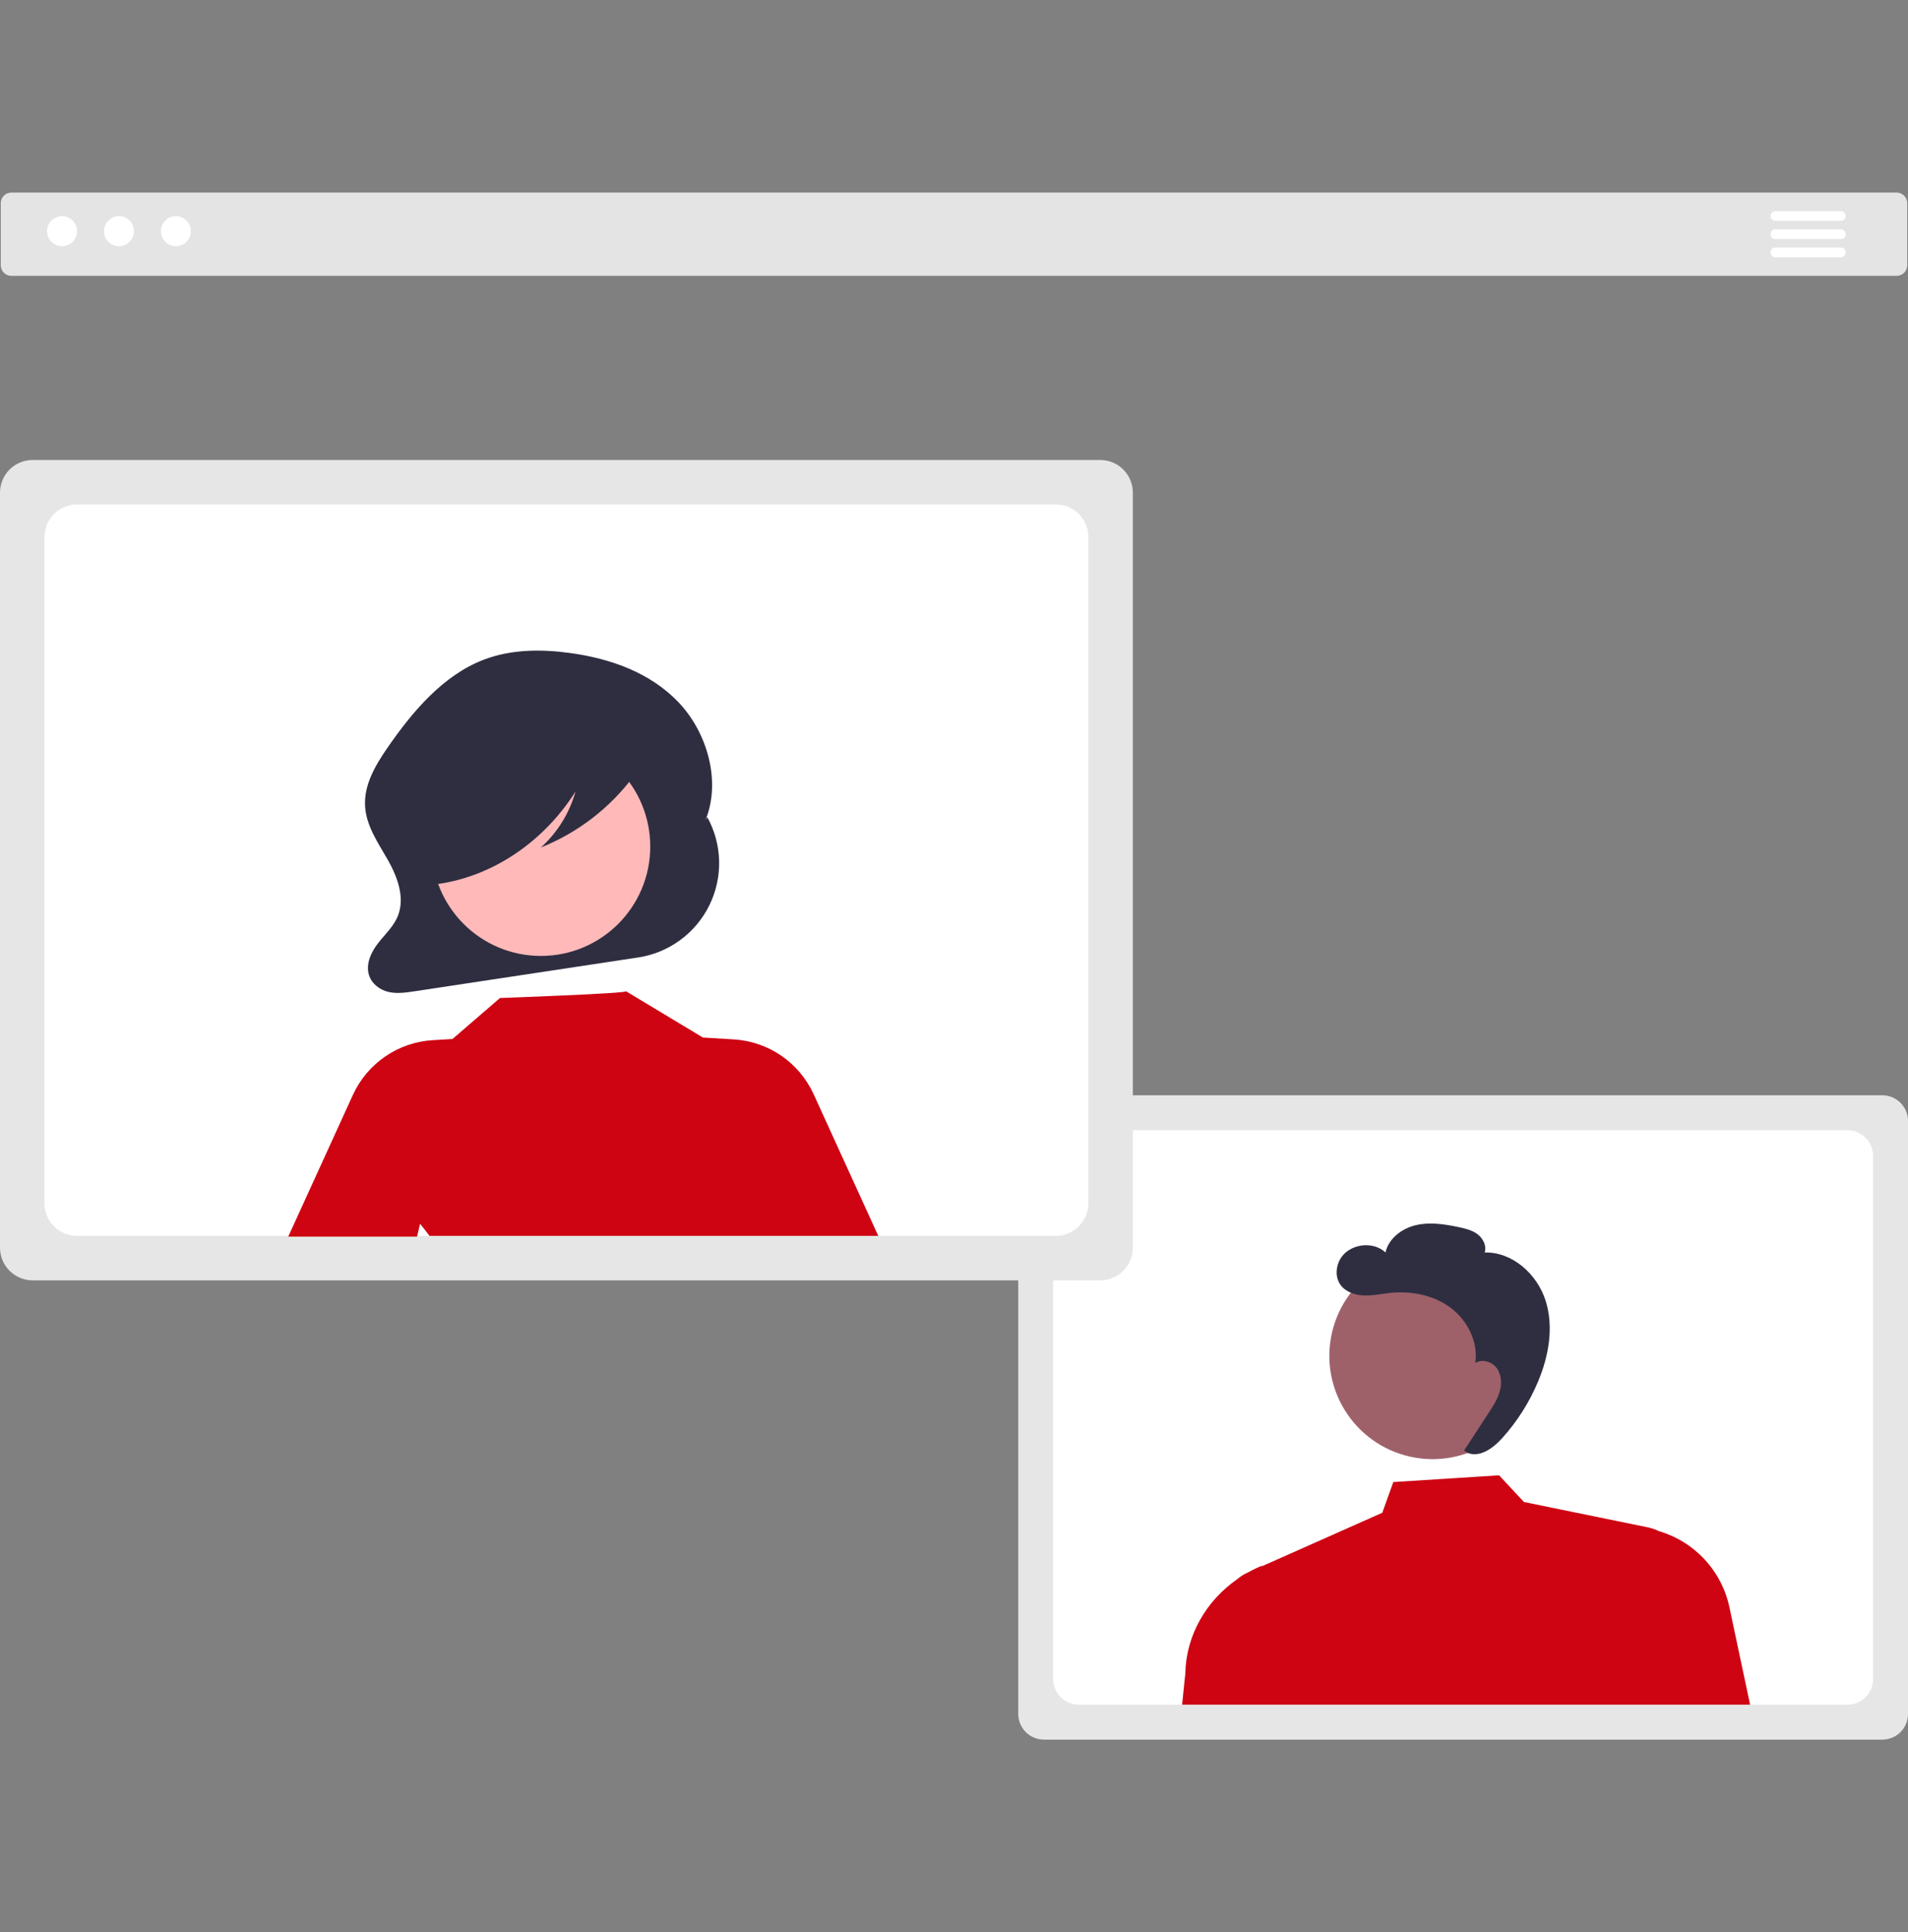 <svg width="80" height="81" viewBox="0 0 80 81" fill="none" xmlns="http://www.w3.org/2000/svg">
<rect x="0" y="0" width="80" height="81" fill="#808080" stroke="none"/>
<g clip-path="url(#clip0_1634_7445)">
<path d="M79.525 11.564H0.475C0.358 11.564 0.245 11.518 0.162 11.434C0.079 11.351 0.032 11.239 0.032 11.121V8.516C0.032 8.398 0.079 8.286 0.162 8.203C0.245 8.12 0.358 8.073 0.475 8.073H79.525C79.642 8.073 79.755 8.12 79.838 8.203C79.921 8.286 79.968 8.398 79.968 8.516V11.121C79.968 11.239 79.921 11.351 79.838 11.434C79.755 11.518 79.642 11.564 79.525 11.564Z" fill="#E4E4E4"/>
<path d="M2.602 10.32C2.949 10.32 3.23 10.039 3.23 9.691C3.23 9.344 2.949 9.062 2.602 9.062C2.255 9.062 1.973 9.344 1.973 9.691C1.973 10.039 2.255 10.32 2.602 10.32Z" fill="white"/>
<path d="M4.988 10.32C5.335 10.32 5.617 10.039 5.617 9.691C5.617 9.344 5.335 9.062 4.988 9.062C4.641 9.062 4.359 9.344 4.359 9.691C4.359 10.039 4.641 10.32 4.988 10.32Z" fill="white"/>
<path d="M7.374 10.32C7.721 10.32 8.003 10.039 8.003 9.691C8.003 9.344 7.721 9.062 7.374 9.062C7.027 9.062 6.746 9.344 6.746 9.691C6.746 10.039 7.027 10.32 7.374 10.32Z" fill="white"/>
<path d="M78.927 72.927H43.768C43.483 72.927 43.211 72.813 43.009 72.612C42.808 72.411 42.695 72.138 42.694 71.853V46.99C42.695 46.705 42.808 46.432 43.009 46.231C43.211 46.03 43.483 45.916 43.768 45.916H78.927C79.211 45.916 79.484 46.03 79.685 46.231C79.886 46.432 80 46.705 80 46.99V71.853C80 72.138 79.886 72.411 79.685 72.612C79.484 72.813 79.211 72.927 78.927 72.927Z" fill="#E6E6E6"/>
<path d="M77.463 47.38H45.232C44.947 47.381 44.674 47.494 44.473 47.696C44.272 47.897 44.158 48.17 44.158 48.455V70.388C44.158 70.673 44.272 70.946 44.473 71.148C44.674 71.349 44.947 71.463 45.232 71.463H77.463C77.747 71.463 78.02 71.349 78.222 71.148C78.423 70.946 78.536 70.673 78.536 70.388V48.455C78.536 48.17 78.423 47.897 78.222 47.696C78.02 47.494 77.747 47.381 77.463 47.38Z" fill="white"/>
<path d="M64.285 57.807C64.82 55.477 63.364 53.154 61.035 52.618C58.705 52.083 56.383 53.539 55.848 55.87C55.313 58.2 56.768 60.524 59.098 61.059C61.428 61.594 63.75 60.138 64.285 57.807Z" fill="#9E616A"/>
<path d="M72.514 67.385C72.355 66.633 71.995 65.938 71.472 65.374C70.949 64.81 70.283 64.399 69.545 64.184L69.542 64.182C69.401 64.113 69.252 64.062 69.098 64.03L63.896 62.965L62.854 61.847L58.42 62.13L57.957 63.417L52.863 65.681L52.948 65.622C52.73 65.71 52.517 65.811 52.312 65.927L52.287 65.938C52.14 66.004 52.003 66.091 51.882 66.197C50.586 67.096 49.731 68.54 49.699 70.149L49.564 71.463H73.379L72.514 67.385Z" fill="#CE0413"/>
<path d="M64.803 54.518C64.449 53.411 63.412 52.476 62.25 52.506C62.341 52.229 62.186 51.92 61.955 51.744C61.723 51.568 61.431 51.498 61.146 51.439C60.558 51.316 59.946 51.222 59.361 51.361C58.777 51.499 58.223 51.918 58.091 52.504C57.559 52.005 56.574 52.143 56.2 52.77C56.007 53.092 55.98 53.525 56.188 53.838C56.395 54.148 56.787 54.288 57.16 54.306C57.532 54.323 57.901 54.24 58.273 54.201C59.159 54.108 60.095 54.286 60.812 54.816C61.528 55.347 61.986 56.256 61.858 57.138C62.145 56.955 62.557 57.082 62.758 57.357C62.958 57.632 62.973 58.008 62.88 58.335C62.788 58.662 62.599 58.952 62.413 59.237C62.071 59.761 61.728 60.285 61.386 60.809L61.526 60.902C62.042 61.12 62.601 60.713 62.977 60.297C63.612 59.595 64.123 58.791 64.489 57.918C64.938 56.846 65.157 55.625 64.803 54.518Z" fill="#2F2E41"/>
<path d="M46.132 53.674H1.367C1.004 53.674 0.657 53.529 0.401 53.273C0.145 53.017 0 52.669 0 52.307V20.65C0 20.288 0.145 19.94 0.401 19.684C0.657 19.427 1.004 19.283 1.367 19.283H46.132C46.494 19.283 46.842 19.427 47.098 19.684C47.354 19.94 47.498 20.288 47.499 20.65V52.307C47.498 52.669 47.354 53.017 47.098 53.273C46.842 53.529 46.494 53.674 46.132 53.674Z" fill="#E6E6E6"/>
<path d="M44.268 21.147H3.231C2.869 21.147 2.521 21.292 2.265 21.548C2.008 21.805 1.864 22.152 1.864 22.515V50.442C1.864 50.804 2.008 51.152 2.265 51.409C2.521 51.665 2.869 51.809 3.231 51.81H44.268C44.631 51.809 44.978 51.665 45.234 51.408C45.491 51.152 45.635 50.804 45.635 50.442V22.515C45.635 22.152 45.491 21.805 45.234 21.548C44.978 21.292 44.631 21.148 44.268 21.147Z" fill="white"/>
<path d="M29.654 34.253L29.579 34.389C30.252 32.728 29.64 30.681 28.438 29.429C27.236 28.177 25.565 27.604 23.92 27.377C22.699 27.208 21.431 27.213 20.27 27.66C18.588 28.309 17.304 29.809 16.231 31.369C15.74 32.083 15.258 32.897 15.307 33.789C15.352 34.617 15.844 35.32 16.246 36.022C16.648 36.725 16.984 37.596 16.695 38.363C16.523 38.82 16.16 39.149 15.865 39.523C15.569 39.896 15.327 40.401 15.469 40.87C15.585 41.25 15.931 41.499 16.288 41.583C16.645 41.666 17.015 41.611 17.376 41.557L26.753 40.139C27.391 40.043 27.995 39.794 28.515 39.413C29.035 39.033 29.456 38.532 29.741 37.954C30.026 37.376 30.167 36.737 30.152 36.093C30.137 35.448 29.966 34.817 29.654 34.253Z" fill="#2F2E41"/>
<path d="M22.679 40.074C25.212 40.074 27.264 38.021 27.264 35.488C27.264 32.955 25.212 30.901 22.679 30.901C20.147 30.901 18.095 32.955 18.095 35.488C18.095 38.021 20.147 40.074 22.679 40.074Z" fill="#FFB9B9"/>
<path d="M34.115 45.871C33.818 45.221 33.35 44.663 32.761 44.258C32.172 43.854 31.484 43.617 30.77 43.573L29.493 43.496L29.496 43.509L26.248 41.555C26.328 41.646 20.964 41.838 20.964 41.838L18.974 43.555L18.14 43.606C17.426 43.649 16.738 43.886 16.149 44.291C15.56 44.696 15.092 45.253 14.795 45.903L12.085 51.843H17.487L17.612 51.303C17.748 51.469 17.881 51.638 18.009 51.81H36.825L34.115 45.871Z" fill="#CE0413"/>
<path d="M27.028 31.231C26.91 30.604 26.271 30.318 25.724 30.179C24.137 29.774 22.486 29.683 20.865 29.912C19.683 30.081 18.472 30.453 17.614 31.376C16.945 32.096 16.541 33.127 16.509 34.192C16.491 34.813 16.602 35.459 16.91 35.981C17.219 36.504 17.745 36.883 18.288 36.87L18.343 37.061C20.645 36.74 22.783 35.308 24.13 33.184C23.877 34.086 23.374 34.899 22.679 35.528C24.233 34.906 25.584 33.865 26.581 32.52C26.854 32.158 27.118 31.707 27.028 31.231Z" fill="#2F2E41"/>
<path d="M77.187 9.259H74.439C74.413 9.259 74.386 9.254 74.361 9.243C74.337 9.233 74.314 9.218 74.295 9.199C74.276 9.18 74.261 9.158 74.251 9.133C74.241 9.108 74.235 9.082 74.235 9.055C74.235 9.028 74.241 9.002 74.251 8.977C74.261 8.952 74.276 8.93 74.295 8.911C74.314 8.892 74.337 8.877 74.361 8.867C74.386 8.857 74.413 8.851 74.439 8.852H77.187C77.241 8.852 77.293 8.873 77.331 8.911C77.369 8.95 77.39 9.001 77.39 9.055C77.39 9.109 77.369 9.161 77.331 9.199C77.293 9.237 77.241 9.259 77.187 9.259Z" fill="white"/>
<path d="M77.187 10.023H74.439C74.413 10.023 74.386 10.017 74.361 10.007C74.337 9.997 74.314 9.982 74.295 9.963C74.276 9.944 74.261 9.922 74.251 9.897C74.241 9.872 74.235 9.846 74.235 9.819C74.235 9.792 74.241 9.766 74.251 9.741C74.261 9.716 74.276 9.694 74.295 9.675C74.314 9.656 74.337 9.641 74.361 9.631C74.386 9.62 74.413 9.615 74.439 9.615H77.187C77.241 9.615 77.293 9.637 77.331 9.675C77.369 9.713 77.39 9.765 77.39 9.819C77.39 9.873 77.369 9.924 77.331 9.963C77.293 10.001 77.241 10.022 77.187 10.023Z" fill="white"/>
<path d="M77.187 10.786H74.439C74.413 10.786 74.386 10.78 74.361 10.77C74.337 10.76 74.314 10.745 74.295 10.726C74.276 10.707 74.261 10.685 74.251 10.66C74.241 10.635 74.235 10.609 74.235 10.582C74.235 10.555 74.241 10.529 74.251 10.504C74.261 10.479 74.276 10.457 74.295 10.438C74.314 10.419 74.337 10.404 74.361 10.394C74.386 10.383 74.413 10.378 74.439 10.378H77.187C77.241 10.379 77.293 10.4 77.331 10.438C77.369 10.476 77.39 10.528 77.39 10.582C77.39 10.636 77.369 10.688 77.331 10.726C77.293 10.764 77.241 10.786 77.187 10.786Z" fill="white"/>
</g>
<defs>
<clipPath id="clip0_1634_7445">
<rect width="80" height="64.854" fill="white" transform="translate(0 8.073)"/>
</clipPath>
</defs>
</svg>
